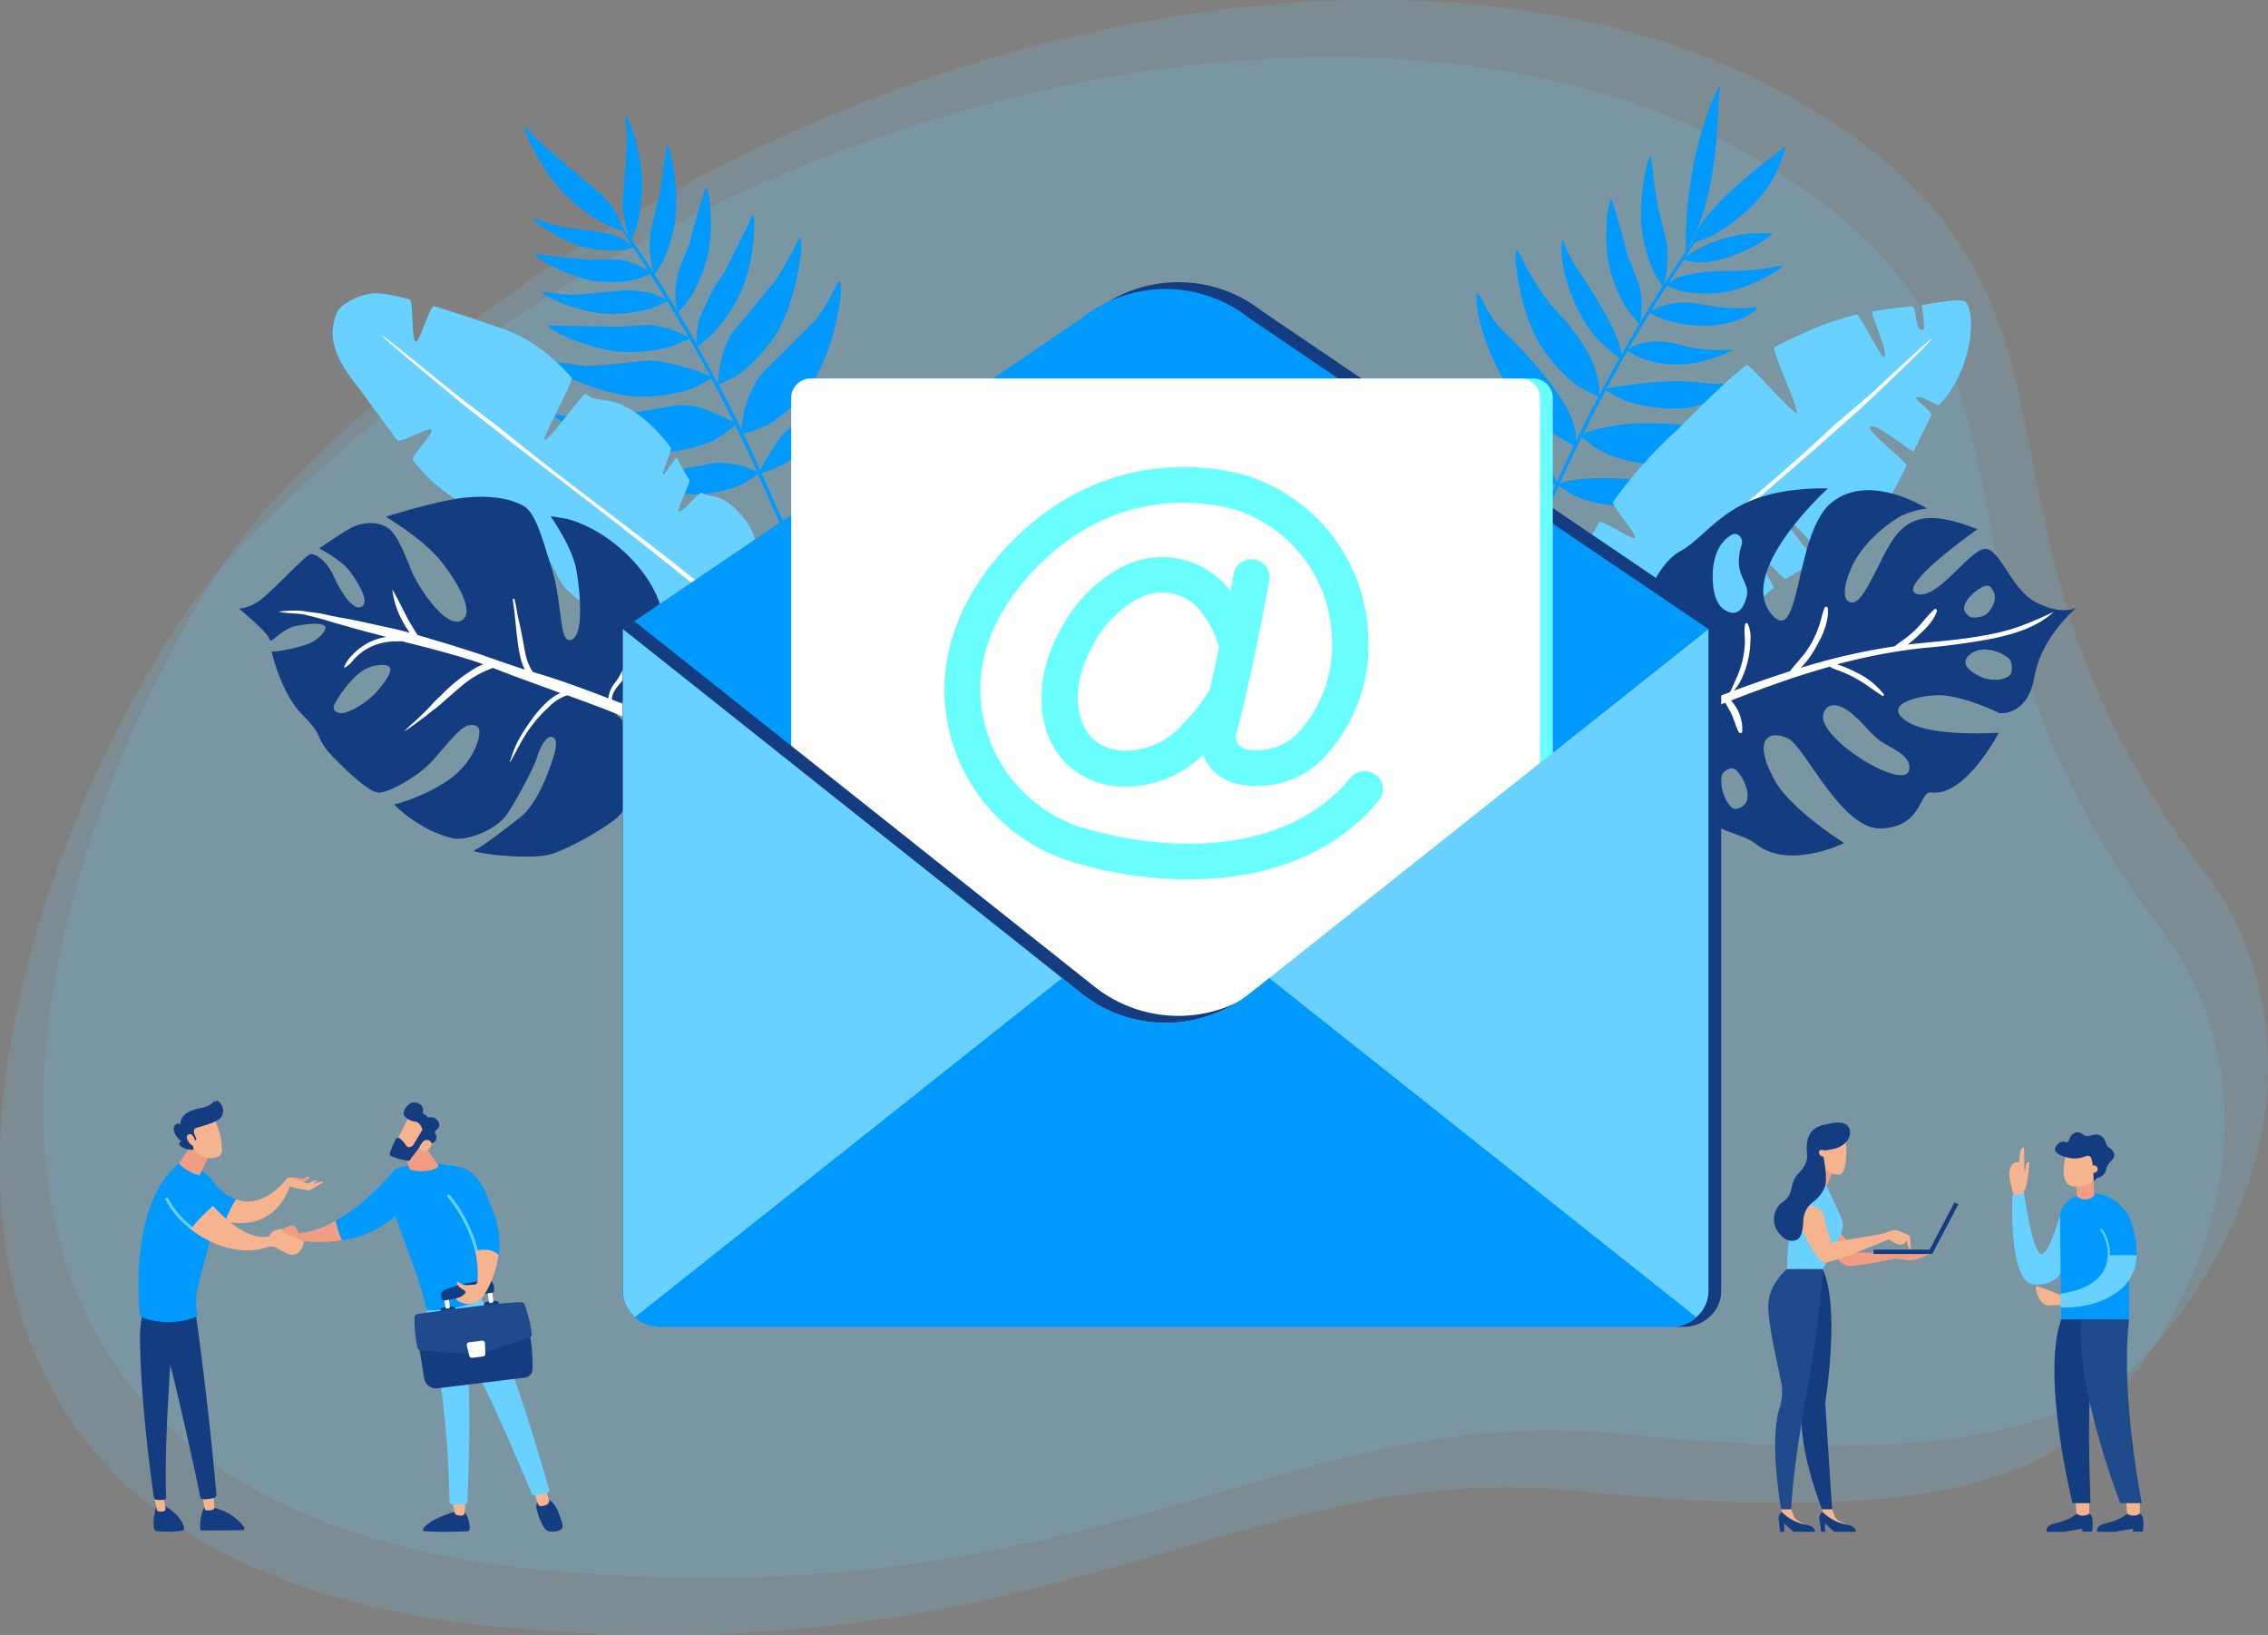 <svg xmlns="http://www.w3.org/2000/svg" xmlns:xlink="http://www.w3.org/1999/xlink" id="a031a073-70e5-4585-8af1-13c64800de68" data-name="Ebene 1" viewBox="0 0 545 392.82"><rect x="0" y="0" width="545" height="392.82" fill="#808080" stroke="none"/><defs><clipPath id="f84b0051-5288-45f0-8f9f-0e12cd802385" transform="translate(0 0)"><rect width="545" height="392.83" style="fill:none"></rect></clipPath><clipPath id="bb31e806-0396-4708-8908-43bcd0b1b8a1" transform="translate(0 0)"><rect x="-9" y="6.71" width="552.59" height="387.12" style="fill:none"></rect></clipPath><clipPath id="f6c3fb12-055a-4984-982c-7cf6429da79a" transform="translate(0 0)"><rect x="1.41" y="-7" width="552.59" height="387.12" style="fill:none"></rect></clipPath></defs><g style="clip-path:url(#f84b0051-5288-45f0-8f9f-0e12cd802385)"><g style="clip-path:url(#f84b0051-5288-45f0-8f9f-0e12cd802385)"><g style="opacity:0.15"><g style="clip-path:url(#bb31e806-0396-4708-8908-43bcd0b1b8a1)"><path d="M54.69,134.66C16.6,175.36-75.44,374.24,123.5,391.25c131.15,11.2,174.84-41.22,255.87-33,83.09,8.45,112.48-2.81,128.35-21.64,35.39-42,31.94-86.56,12-112.84C452.58,135.5,504,84.16,419.49,36.76c-89.81-50.37-256-18.41-364.8,97.9" transform="translate(0 0)" style="fill:#69d1ff"></path></g></g><g style="opacity:0.15"><g style="clip-path:url(#f6c3fb12-055a-4984-982c-7cf6429da79a)"><path d="M65.1,121C27,161.66-65,360.54,133.92,377.54c131.15,11.21,174.83-41.22,255.87-33,83.09,8.45,112.47-2.82,128.34-21.64,35.39-42,31.94-86.56,12-112.84C463,121.8,514.42,70.46,429.9,23.06,340.09-27.31,173.94,4.65,65.1,121" transform="translate(0 0)" style="fill:#69d1ff"></path></g></g><path d="M358.65,146.84h0a139.34,139.34,0,0,0,8.6-15.8c2.26-4.81,4.37-9.67,6.54-14.51a35.21,35.21,0,0,1-4.21-1.63,34.55,34.55,0,0,1-12.74-11.22c-4.56-6.21-6.62-11.33-5.85-11.07,1.43.47,10.13,7.06,14.88,11.53,4.28,4,8,10.66,8.23,11.69.53-1.17,1.06-2.34,1.6-3.51q1.23-2.66,2.5-5.28c-21-10.38-24.3-35.68-23.28-36.46.09-.07.19,0,.3,0,.81.65,2.52,5.58,5.7,8.59,19.6,19.26,17.61,25.33,17.77,26.82q2.61-5.38,5.41-10.69a47.06,47.06,0,0,1-5.23-2.74,38.06,38.06,0,0,1-9.13-10.32C365,74,363.55,60.62,364.45,60.11c.3-.17.71.74,1.37,2.2,4.56,9.26,8.68,12.84,9.23,13.49,10.28,11.42,9.19,18,9.25,19.15.23-.43.46-.86.68-1.29q2.06-3.84,4.2-7.62a45.31,45.31,0,0,1-3.83-3.17C379.21,77.79,374,64,375.5,57.33c1.41,4.51,3.55,7.29,5.42,10.13,8.55,13.05,8.65,17,8.65,17.88,1.43-2.51,2.88-5,4.37-7.48-.5-.56-2.33-2.62-2.94-3.55a36.74,36.74,0,0,1-4.19-9.88c-1.68-7.11-.35-16.48.33-16.52.47,0,3.94,13.24,4,13.49s.87,2.15,1.19,3l.07.16,1.21,3.07c.05.12.23.65.27.77v0c0,.13.07.26.11.39a35.3,35.3,0,0,1,.52,4v.35a24.29,24.29,0,0,1-.38,4.34c.38-.63.75-1.26,1.13-1.88,1.4-2.29,2.82-4.55,4.26-6.81A43.78,43.78,0,0,1,397.23,65a38.13,38.13,0,0,1-2.76-10.35c-.75-7.43,1.52-17.16,2.15-17.19.16,0,.25,1.38.25,1.53s1.15,9.24,1.8,11.87l.12.47c.54,2.2,1.15,4.63,1.64,6.72,0,.12.09.41.09.42s.05.25.07.38v0a38,38,0,0,1,.1,4.57v.12l0,.24a30.15,30.15,0,0,1-.87,4.63c.36-.57.73-1.14,1.1-1.7,1.37-2.11,2.74-4.25,4.2-6.3-.49-23,7.58-39.69,8.12-39.56.14,0,.12.51,0,1.3-.1,1-.28,2.41-.36,4.12-.59,23.58-7.06,32.74-7.38,33.57l1.2-1.62c1.8-8.47,20.82-21.55,21.75-22.67.39-.4.56-.28.5.28a30.11,30.11,0,0,1-7.77,13.48,44.68,44.68,0,0,1-9.72,7.3c-1,.5-3.31,1.34-4.42,1.73a.26.26,0,0,1,0,.22c-.44.74-.9,1.45-1.37,2.17l-.65,1a31.93,31.93,0,0,1,20.71-5.62c.09,0,.14,0,.16.05v0c0,.64-13.28,9.39-21.26,6.12Q402.77,65.17,401,68c2.89-2.85,13-2.89,14.15-2.87.15,0,2.38,0,4.08-.14A44.77,44.77,0,0,0,427,64c.08,0,.7-.16.86-.17s.33,0,.35.09c.16.65-7.54,5.3-14.16,6.35a30.11,30.11,0,0,1-9.75-.27,33.6,33.6,0,0,1-3.72-1.35q-1.94,3-3.82,6.1a22.25,22.25,0,0,1,3.91-1.61l.22-.06.1,0c6.35-1.48,11.09,1.73,19.69.82.91-.13,1.46-.18,1.51,0,.16.67-4,3.9-11.11,4.32A34.69,34.69,0,0,1,400.55,77a41.14,41.14,0,0,1-4.09-1.79c-.66,1.08-1.32,2.16-2,3.26q-1.62,2.73-3.2,5.5c.3-.18,4.17-3.33,12-1.22,8.38,2.25,14.2.89,12.94,1.5-12.34,6-21.67,2.51-25.11,0q-2.56,4.5-5,9.07c20.26-3.43,22-.51,29.3-1.24s-5.42,5.52-10.6,6a38.49,38.49,0,0,1-13.72-1.61,48.25,48.25,0,0,1-5.21-2.68c-.51,1-1,1.91-1.52,2.87q-2,3.77-3.83,7.58c10.92-4.43,26.35-1.76,26.47-1.74,1.08.18,6.86.9,7.38.89a79.94,79.94,0,0,0,8.19-.83h.19a1.65,1.65,0,0,1,.43,0c.14,0,.22.11.21.22,0,1.3-13.59,8.45-23.91,8.83a34.47,34.47,0,0,1-14.41-3,42.51,42.51,0,0,1-5-3.58q-2.49,5.1-4.84,10.28c-.13.3-.27.6-.41.91.92-.44,2.94-1.13,7.87-1.29,11.91-.44,15.94,1.7,16,1.71s8.33-.55,8.33,0c0,.83-9.95,5-17.69,4.92a31.22,31.22,0,0,1-10.89-2.4,38.19,38.19,0,0,1-3.86-2.5c-2.6,5.8-5.1,11.64-7.89,17.36a122.34,122.34,0,0,1-8,14.23c-1.25.33-1-.46-.12-1.48" transform="translate(0 0)" style="fill:#009aff"></path><path d="M472.33,72.54c2.54,2.59,1.85,16.23-6.39,24.75-.36.37-4.72-2.69-5.46-1.72-.37.49,4.06,3.28,3.59,4.24-1.27,2.6-2.72,5.62-4.19,8.61-.27.55-9.26-7.12-10.51-5.89-.93.91,9.1,8.75,8.8,9.36-1.84,3.67-3.58,7-4.86,9-3.68,5.81-9.2,9.48-14.81,12.74-.27.16-9.33-10.42-10.07-9.38-.35.5,8.21,10.45,7.68,10.75-2.37,1.35-4.71,2.67-6.89,4.09-.6.4-6.44-6.6-7-6.18s4.35,8.06,3.91,8.4a24.46,24.46,0,0,0-4.8,4.9c-4.24,5.91-10.31,9.74-21.14,12.34-.4.1-.82.18-1.25.25-.21,0-4.09-6.51-4.31-6.48-.44,0,2.76,6.67,2.29,6.7-7,.46-16.11-1.66-16.11-1.66s-4.07-16.48,0-25.34a62.94,62.94,0,0,1,3.54-6.48c.51-.83,8.05,4.52,8.6,3.69s-5.85-7.86-5.25-8.71a108.84,108.84,0,0,1,14.51-16.43c4.21-3.85,10.65-11.08,17.53-16.36.5-.39,11.19,12,12,11.46s-6.21-15.32-5.3-15.78c7.74-3.86,12.83-6.19,19.74-7.78.58-.13,5.94,10.56,6.55,10.25,1.4-.74-3.46-10.89-2.77-11,2.73-.48,5.78-.89,9.36-1.26,1.26-.12.67,6.28,2.78,5.65.8-.24-.33-5.9-.33-5.9s9.42-1.93,10.52-.82" transform="translate(0 0)" style="fill:#69d1ff"></path><path d="M402.24,104.1c4.21-3.85,10.65-11.08,17.53-16.36.5-.39,11.19,12,12,11.46s-6.21-15.32-5.3-15.78c7.74-3.86,12.83-6.19,19.74-7.78.58-.13,5.94,10.56,6.55,10.24,1.4-.72-3.46-10.89-2.77-11,2.73-.48,5.78-.89,9.36-1.26,1.26-.13.67,6.28,2.78,5.65.8-.24-.33-5.9-.33-5.9s9.42-1.93,10.52-.82l.16.2a38.52,38.52,0,0,1-4.14,4.73h0c-.72.66-1.42,1.34-2.11,2-2.57,2.42-5.2,4.79-7.73,7.27-.19.19-.37.38-.54.58s-.4.34-.58.51l-1.3,1.28a7.71,7.71,0,0,0-1.17,1.47l-.07.08a8.21,8.21,0,0,0-2.28,1.55c-1.28,1.25-2.61,2.46-3.88,3.71q-.46.47-.9.93a6.75,6.75,0,0,0-2.28,1.56,64.19,64.19,0,0,1-6.54,6.34,8.13,8.13,0,0,0-2.18,1.5l-.07.07A8.94,8.94,0,0,0,434,109c-3.1,3-6.29,5.9-9.53,8.76-14.71,13-30.42,25-43.51,39.63l-.15,0s-4.07-16.48,0-25.34a62.94,62.94,0,0,1,3.54-6.48c.51-.83,8.05,4.52,8.6,3.69s-5.85-7.86-5.25-8.71a108.84,108.84,0,0,1,14.51-16.43" transform="translate(0 0)" style="fill:#69d1ff"></path><path d="M401.58,136.67c12.29-11.31,25.4-21.58,37.56-33,3.65-3.44,6.95-5.88,10.91-9.51C453.48,91,464,81.21,464.11,81.38c.35.35-9.36,9.48-12.95,13-3,2.87-5.6,5.1-8.93,8.11-6.19,5.61-12.71,11.11-19,16.57q-18.85,16.32-36.68,33.75-10,9.81-19.74,19.95c-.69.73-1.69-.3-1-1q17.35-18,35.79-35" transform="translate(0 0)" style="fill:#fff"></path><path d="M403.79,132.42c4.73-2.53,8.88-8.89,17.2-12.23s18.24-2.82,18.24-2.82S416.46,138,426.09,148c6.61,6.85,5.25-19.89,13.89-27.12,9.15-7.67,23.08,1.31,23.08,1.31a18.82,18.82,0,0,0-6.75,2.06,33.24,33.24,0,0,0-9.29,8.45c-3,4.16-5.46,11.67-2.09,12.06s7.23-12.56,11.32-16.87,9-4.56,18.95-.74c0,0-19.56,13.72-14.71,15.51s12.45-10.17,16.28-10.75,6.26,9.67,12.59,12.87S499,146,499,146s-8.46,6.95-10.12,16.6-8.44,8.73-8.44,8.73S471,166.65,465,167.05s-12.42,2.73-6.56,6.41,21.86,2.59,21.86,2.59-8,15.49-16.26,14.35c-2.9-.4-1.89,8.2-11.95,8.65-9.56.43-18.36-19.68-22.43-21.62-4.62-2.2-8.69.06-3.23,10,3.93,7.17,16.72,15.12,16.72,15.12s-13.05,6.48-21,.37c-5.71-4.38-14.16-1.72-16.33-16.52-1.15-7.81,5-16,5-16-1-.46-12.58-3.51-15.27-14.48s3.52-21,8.26-23.51m69,28c3,3.3,8.19,3.66,10.17,1.8.71-.66.64-3.07-.21-3.95-1.31-1.34-6.9-4-10-.4a1.86,1.86,0,0,0,.06,2.55m-34.71,11.23c-1.26,5.86,18.86,18.16,20.56,13.64,1.11-3.91-4.75-5.54-7.32-7.61s-6-6.93-9.23-7.94c-2.4-.9-3.71.51-4,1.91m39.23-24.1c1.56-1.35,3.12-4.42.86-6.56-1.14-1.08-4.46,1.64-5.41,3.08-1.15,1.75-1.27,2.64.36,4,.81.69,3.41.15,4.19-.52m-63.3,38.19c-1.6,1.87,1,9,3.09,8.62,3.84-.7,2.67-4.57,2.51-5.05a10.86,10.86,0,0,0-2.44-4.27c-.8-.82-2.29-.32-3.16.7m-12.2-40.54a21.22,21.22,0,0,0,.87,8.07c.6,2.27,1.6,5.36,4,6.35s4.89-.74,4.21-3.32-2.75-2.86-4.15-4.85c-.29-.42-1.53-4.43-1.39-5.42.3-2.28-3.21-3.13-3.51-.83m9.69-7.58c-.1,2.55.15,6.56,2.22,8.42,1.52,1.37,4.63,2.68,5.93-2.75.88-3.69-3.52-5-1.22-12.31.49-1.58-.87-3.4-2.52-2.39-3.15,1.92-4.26,5.53-4.41,9" transform="translate(0 0)" style="fill:#143c81"></path><path d="M376.33,180.38c5.1-1.46,10.13-3.13,15.07-4.92,8.14-2.94,16.21-6.15,24.33-9.16.5-1,.95-2.1,1.42-3.12a24.51,24.51,0,0,0,1.56-4.43,22.62,22.62,0,0,0,.58-4.18c.07-1.5-.27-3.12.06-4.58.06-.26.45-.42.61-.15a7.75,7.75,0,0,1,.66,4.11,22.15,22.15,0,0,1-.54,4.51,21.78,21.78,0,0,1-1.76,5,11.55,11.55,0,0,1-1.7,2.5c4.47-1.65,9-3.24,13.49-4.68,1.66-2.14,3.61-4,5-6.44a26.19,26.19,0,0,0,1.94-4.24c.53-1.53.81-3.12,1.43-4.62a.39.39,0,0,1,.73.12c.35,3.28-1.39,6.94-3,9.69a23,23,0,0,1-3.49,4.68,149.31,149.31,0,0,1,22.55-5.18,21.15,21.15,0,0,1,2-1.47,28.19,28.19,0,0,0,2.92-2.42c1.64-1.56,2.93-3.51,4.64-5,.33-.28.7.14.6.47-.73,2.23-2.61,4.1-4.28,5.65a32.68,32.68,0,0,1-2.72,2.35c5.74-.68,11.52-1,17.23-2a57.19,57.19,0,0,0,9.15-2.18,89.86,89.86,0,0,0,8.69-3.69l0,0c-3.89,3.65-9.31,5.26-14.42,6.38a161.49,161.49,0,0,1-17,2.32,137.17,137.17,0,0,0-20.62,3.92l.53.17a33.07,33.07,0,0,1,4.54,2,18.13,18.13,0,0,1,6.13,5c.19.26-.14.53-.38.37-2.23-1.42-4.26-3.07-6.6-4.31a31.87,31.87,0,0,0-3.25-1.5c-.62-.25-1.26-.46-1.88-.71a4.38,4.38,0,0,1-.82-.47q-6,1.67-11.87,3.74c-4,1.39-8,2.88-11.9,4.4a10.15,10.15,0,0,1,2.7,7.42c0,.49-.71.48-.9.09-.67-1.4-1.05-2.93-1.72-4.34-.42-.9-1-1.75-1.44-2.64-12.4,4.8-24.71,9.9-37.46,13.63-3.39,0-2-1.48-.86-2.09" transform="translate(0 0)" style="fill:#fff"></path><path d="M198.13,144h0a139.48,139.48,0,0,1-8.6-15.81c-2.26-4.8-4.37-9.67-6.54-14.51a36.94,36.94,0,0,0,4.21-1.62c1.15-.65,5.83-2.6,8.71-6.52,4.57-6.22,6.62-11.34,5.85-11.08-1.42.48-12.09,7.25-14.88,11.54-.43.65-4,6-4.2,7-.53-1.18-1.07-2.35-1.61-3.52q-1.22-2.66-2.49-5.28a40.73,40.73,0,0,0,5.72-2,34.83,34.83,0,0,0,10.77-10c5.69-8.61,7.81-23.69,6.79-24.47-.09-.07-.19,0-.3,0-.81.65-2.3,5-5.43,8.89-.72.91-9.74,9.78-9.84,9.87-1.06,1-3.69,3.76-3.81,3.9l0,0a40.79,40.79,0,0,0-2.9,5.74l-.05.16c0,.11-.07.23-.11.34a36.55,36.55,0,0,0-1.3,6.47q-2.61-5.39-5.41-10.69a47.06,47.06,0,0,0,5.23-2.74A38.06,38.06,0,0,0,187,79.43c4.74-8.31,6.19-21.65,5.28-22.16-.3-.17-.7.74-1.36,2.2a89.23,89.23,0,0,1-4.48,7.82l-.07.09L181.73,73l-.2.25c-1.66,2-5.42,6.54-5.52,6.67l-.32.49a19.65,19.65,0,0,0-2.08,4.95l-.05.15c0,.1-.05.2-.08.31a32.6,32.6,0,0,0-1,6.33l-.69-1.28q-2-3.84-4.19-7.63A47,47,0,0,0,171.43,80,40.09,40.09,0,0,0,178.1,70c3.28-7.51,3.57-18.14,2.81-18.33h0l-.05,0-.11.11a3,3,0,0,0-.3.6c-.06.17-.13.36-.2.58-.15.43-5.86,11.78-6,12.08s-1.49,2.34-2,3.06l-.3.48c-.05.08-.1.16-.16.24-.7,1.12-3.79,7.38-4.06,8.79l0,.12c0,.09,0,.18,0,.26a27.12,27.12,0,0,0-.4,4.53c-1.43-2.52-2.88-5-4.37-7.49.5-.55,2.33-2.62,2.94-3.54A36.85,36.85,0,0,0,170,61.59c1.68-7.11.35-16.48-.33-16.52-.48,0-3.94,13.25-4,13.49s-.87,2.15-1.19,3l-.07.16-1.21,3.07c0,.13-.23.65-.27.77v0c0,.12-.07.25-.11.38a35.65,35.65,0,0,0-.52,4v.35a24.29,24.29,0,0,0,.38,4.34l-1.13-1.88q-2.1-3.42-4.26-6.81a40.2,40.2,0,0,0,2.33-3.77,37.66,37.66,0,0,0,2.77-10.35c.75-7.43-1.53-17.16-2.15-17.19-.16,0-.25,1.38-.25,1.53s-1.15,9.24-1.8,11.87l-.12.47c-.54,2.21-1.15,4.63-1.64,6.72l-.09.42c0,.13,0,.25-.07.38v0a41,41,0,0,0-.09,4.57v.12l0,.24a29.9,29.9,0,0,0,.87,4.63c-.37-.57-.73-1.14-1.1-1.7-1.37-2.11-2.74-4.25-4.21-6.3.29-.71,1.23-3,1.48-4a41.92,41.92,0,0,0,1.07-10.41C154,36,150.86,27.47,150.32,27.6c-.14,0-.12.51,0,1.3.09,1,.28,2.41.35,4.12,0,.61-.41,7.81-.48,8.61-.19,2.07-.57,7.06-.57,7.07v.4a19.63,19.63,0,0,0,.49,3.91l0,.1c0,.08,0,.15,0,.23a28.49,28.49,0,0,0,1.14,3.71c-.32-.44-.64-.87-1-1.3h0c-.21-.62-2.55-5.16-2.55-5.16l-.22-.33,0-.08-.08-.12c-.22-.32-2.81-3.38-2.88-3.43s-2.43-2-3.33-2.68c-.59-.47-12-10.08-12.91-11.2a18,18,0,0,0-1.93-2.19c-.11-.07-.18-.09-.24-.06l0,0c-.42.73,3.82,10.15,9.47,16a44.1,44.1,0,0,0,9.72,7.3c1,.5,3.31,1.34,4.42,1.73a.29.29,0,0,0,0,.23c.44.73.9,1.45,1.37,2.16l.65,1A20.14,20.14,0,0,0,149,57.11h0l-.25-.13-.07,0-.09,0c-.25-.12-1.31-.57-1.39-.61s-5.81-1.06-6.35-1.13l-5.38-.68L134,54.24a28.42,28.42,0,0,1-3.72-1.1,13,13,0,0,0-2-.67c-.09,0-.14,0-.17.06v0c0,.64,6.13,5.12,11.78,6.7a30.45,30.45,0,0,0,8.73.92,36,36,0,0,0,3.57-.66q1.83,2.81,3.63,5.62a23.19,23.19,0,0,0-3.28-1.72l-.2-.08-.1,0-.29-.11a13.94,13.94,0,0,0-3.3-.87h0l-.36,0h0l-.35,0H145.3l-3.64,0h-.45c-1,0-11.09-1-11.39-1.11-.09,0-.7-.15-.86-.17s-.33,0-.35.09c-.16.65,7.54,5.31,14.16,6.35a30.12,30.12,0,0,0,9.75-.27,33.6,33.6,0,0,0,3.72-1.35q1.94,3,3.82,6.1a22.25,22.25,0,0,0-3.91-1.61l-.22-.06-.1,0a38.09,38.09,0,0,0-5.13-.62l-1.63.15-3.19.3-3.11.31-.22,0-2.09.2-1.38.12-.3,0c-.47,0-.85.06-1.1.06-.76,0-3-.15-3.16-.17l-1.2-.14-1.47-.21c-.91-.13-1.46-.19-1.5,0-.16.67,8.24,4.68,15.39,5.1a35.12,35.12,0,0,0,10.49-1.23,43.58,43.58,0,0,0,4.09-1.8c.66,1.08,1.32,2.17,2,3.26,1.08,1.82,2.15,3.66,3.2,5.5A25.48,25.48,0,0,0,160.9,79l-.25-.09-.12,0a37.7,37.7,0,0,0-4.4-.85c-.14,0-.76,0-.91,0h0l-2.84.18-3.42.25-.42,0s-15.63-.28-15.76-.3a6.24,6.24,0,0,0-.85,0h-.08l-.07,0-.06.08c-.21.77,9.15,5.58,17.24,6.25a38.94,38.94,0,0,0,11.91-1.14,51.33,51.33,0,0,0,4.82-2q2.57,4.5,5,9.07c-1-.63-10.12-4-14.9-3.79l-5.45.51-4.83.45-2.93.25L141,88c-.18,0-10.22-1.69-10.29-1-.09,1,11.71,7.36,21.27,8.19a38.49,38.49,0,0,0,13.72-1.61,44.89,44.89,0,0,0,5.21-2.68c.51,1,1,1.91,1.52,2.87q2,3.77,3.83,7.58c-1.28-.74-7.18-3.15-7.18-3.15a18.26,18.26,0,0,0-5.31-.86s-1,0-1.16.06L154,98.85l-4.22.76c-1.08.19-6.86.9-7.38.9a82.17,82.17,0,0,1-8.19-.84H134a1.65,1.65,0,0,0-.43,0c-.14,0-.22.11-.21.23,0,1.29,13.58,8.44,23.91,8.83a34.49,34.49,0,0,0,14.4-3,41.8,41.8,0,0,0,5-3.58q2.49,5.1,4.84,10.28c.13.3.27.61.41.91a27,27,0,0,0-4.67-1.68l-.25-.06-.12,0a33.51,33.51,0,0,0-4.75-.43h0c-.14,0-1.64.25-2.05.33l-3.57.69L158,113.82c-.15,0-8.33-.54-8.33.05,0,.84,9.95,5,17.69,4.92a31,31,0,0,0,10.89-2.4,38.19,38.19,0,0,0,3.86-2.5c2.6,5.8,5.1,11.64,7.89,17.36a121.66,121.66,0,0,0,8,14.24c1.25.32,1-.47.12-1.49" transform="translate(0 0)" style="fill:#009aff"></path><path d="M80.85,75.54c-1.22,3.59-1.75,8.13,4,15.65,3.17,4.16,7.09,9.67,10.77,14.52.48.63,7.69-3.23,8.16-2.63.8,1-5.15,6.51-4.4,7.43a56.46,56.46,0,0,0,3.84,4.32c4.82,4.73,13.89,9.7,22.21,14.06s7.21,8.67,10.77,12.56c1.65,1.8,8.54,6.73,9.14,7.15,2.36,1.62,11.81-3.89,12.64-3.18,0,0-6.61,5.75-6.08,6,3.06,1.19,4.41,1.38,8.55,2.15,7.8,1.46,21-2.15,21-2.15s4.21-18.46-2.59-26.78c-5.66-6.93-7.39-4.51-10.2-6.25-.57-.35-4.89,5.2-5.58,4.4-.41-.47,2.93-7,2.6-7.47a58.36,58.36,0,0,1-3-5.29c-.27-.5-3,4.37-3.3,3.85s2.14-5.8,1.81-6.27a34.42,34.42,0,0,0-7.7-7.88c-6.56-5.11-10.19-2.56-12.71-5.16-.44-.45-9.26,11.87-9.94,11.09-.52-.6,7.15-14.25,6.48-15-3.47-3.82-8.91-9-16.38-11.63-4.93-1.71-11.05-3.79-16.67-5.48-.9-.27-3.49,8.79-4.35,8.54-1.12-.31-.51-9.92-1.54-10.19-4.12-1.06-7.48-1.66-9.15-1.38-4.46.74-7.62,3-8.31,5.05" transform="translate(0 0)" style="fill:#69d1ff"></path><path d="M159.92,134.28c-.25-.12-42.54-33.38-46.51-36.22-4.34-3.08-8.48-6.34-12.51-9.81s-16.78-14-18.17-15.09a5.72,5.72,0,0,0-2,2.48c-1.22,3.58-1.76,8.13,4,15.65,3.17,4.16,7.09,9.66,10.77,14.52.48.63,7.68-3.24,8.15-2.63.8,1-5.15,6.51-4.39,7.43a54.06,54.06,0,0,0,3.84,4.31c4.82,4.73,13.89,9.7,22.2,14.07s7.22,8.67,10.78,12.56c1.65,1.8,8.53,6.73,9.13,7.14,2.37,1.62,11.82-3.89,12.65-3.17,0,0-6.62,5.74-6.08,5.95a39.49,39.49,0,0,0,8.55,2.15c7.2,1.35,19-1.63,20.74-2.09-6.91-5.91-13.92-11.72-21.16-17.25" transform="translate(0 0)" style="fill:#69d1ff"></path><path d="M198.66,165.28c-10.39-8.92-21.63-17.91-32.32-26.5-14.56-11.7-29.71-22.49-44.16-34.29-4.34-3.54-8.12-6.12-12.81-9.88-4.06-3.25-17.4-14.17-17.53-14-.27.3,12.18,10.55,16.47,14.13,3.54,3,6.62,5.27,10.55,8.39,7.31,5.8,14.93,11.53,22.33,17.22q22.11,17,43.43,34.87,6.3,5.3,12.52,10.66c1.57,1.11,2.05.16,1.52-.56" transform="translate(0 0)" style="fill:#fff"></path><path d="M132.44,205.21c5.41-1.72,14.19-7.07,16.25-9.12,1.62-1.61,3.95-7.35,5-10.21,2.68-7.36-4.94-13.76-6.54-15a2,2,0,0,1-1-1.54.76.76,0,0,1,.89-.74c2.13.33,9.52,1.15,11.62-2.86,2.47-4.71,2.19-13.44-.09-20.58-2.76-8.64-12.45-17.86-22.43-20.53l-3.85-.61s5.27,7.36,6.24,13.11c1.08,6.42,1.72,16.15-1.53,16.66-2.65.41-1.86-9-4.38-17.07s-4-13.52-6.77-15.13-7.18-2.64-13.75-2.06-19.43,4.62-19.43,4.62,8.56,5,13,10.33c3.3,4,8.83,12.41,5.31,14.56s-9.85-6.89-11.9-11.46c-1.25-2.8-3.31-9.07-5.93-10.77s-6.33-1.33-9,.14-7.44,4.83-7.44,4.83,5.2,2.63,7.35,5.48c1.74,2.31,5,7.43,2.8,8.52s-5.2-4.05-6.8-7.57-4.43-5.42-5.62-5S66,141.42,62.92,143.89a10.69,10.69,0,0,1-5.45,2.37s7,5.78,7.27,7.31,2.68-2.52,6.61-3.22,6.19-.66,6.77.2-1.85,3.37-4.07,4.17-6.94,1.94-8.77,1.79c0,0,2.12,10,7.51,15.35s2.69,5.43,7.53,10.3,8.44,7.93,10.49,8.26,9-3.46,12.43-6.94,7.28-9.25,9.85-9.3c2.24,0,2.41,1.21,1.83,3.51s-2.71,7.24-8.9,10.85a43.65,43.65,0,0,1-11.3,4.76,30.92,30.92,0,0,0,5.62,4.44,27.76,27.76,0,0,0,8.13,3.59c3.23.95,10.77-1.74,13.47-5.84s6.6-11.63,7.12-13.55,2.18-5.29,3.54-4.89,1.27,2.18.15,5.58c-1.95,5.92-4.62,11.23-7.52,13.56s-9.64,7.5-11.26,8.08,13.41,2.55,18.47.94M89.74,167A19.27,19.27,0,0,1,83,171.22c-1.37.37-3.29-.05-2.7-1.86.14-.43,3.37-6,7-8.32,2-1.24,5.62-1.83,6.39-.67s-2.23,4.95-3.93,6.66" transform="translate(0 0)" style="fill:#143c81"></path><path d="M117.16,161a21.77,21.77,0,0,0-2.14,1,23,23,0,0,0-3.81,2.59c-1.31,1.08-2.58,2.2-3.86,3.31-.76.66-1.5,1.34-2.28,2-.36.3-.78.54-1.15.84s-.82.68-1.23,1c-.86.71-5.72,4.23-5.54,4a22.55,22.55,0,0,1,2.23-2.14c.73-.69,1.49-1.36,2.2-2.06s1.52-1.49,2.21-2.3a28.56,28.56,0,0,1,2.15-2.11,39,39,0,0,1,7.89-6.37,15,15,0,0,1,2.3-1.15c-6.13-2.29-19-5.38-19.41-5.5s-.69,0-1,0a13.31,13.31,0,0,0-2.09.06,14.25,14.25,0,0,0-4.16,1.07,12.84,12.84,0,0,0-3.54,2.3,12.55,12.55,0,0,0-1.41,1.51c-.44.55-1.94,1.65-1.86,1.35a7.64,7.64,0,0,1,1.91-2.92,14.11,14.11,0,0,1,2.69-2.3,13.34,13.34,0,0,1,5.6-2.13c-1.48-.4-3-.8-4.46-1.18s-3.18-.85-4.76-1.31-3.18-.86-4.74-1.36c-1.79-.57-3.58-1-5.39-1.45s-4.77-.34-6.58-.77a25.31,25.31,0,0,1,5.88-.18c1.65.3,3.29.39,4.93.75,4.75,1.06,6,1.09,10,2,3.58.82,7.2,1.5,10.74,2.49l-.08-.1a23.53,23.53,0,0,1-1.93-3.19,21.06,21.06,0,0,1-2.2-7c0-.4,2.36,4.25,3.43,6.36.53,1.06,1.16,2.06,1.77,3.08.28.47.57.94.88,1.39q3.39,1,6.77,2c1.77.54,7.09,2.23,8,2.54s9.35,3.29,11,3.75a13.06,13.06,0,0,1-1.08-3,36.65,36.65,0,0,1-.7-4.17c-.2-1.5-.36-3-.5-4.51-.09-.89-.17-1.78-.29-2.68s-.26-1.66-.31-2.5c0-.23.34-.25.4,0,.37,1.41.54,2.89.86,4.31s.64,2.87.92,4.3.48,2.68.75,4a13.62,13.62,0,0,0,1.17,3.61,10.28,10.28,0,0,0,.74,1.23c3.15.94,6.29,1.95,9.4,3.07q4.37,1.58,8.71,3.25a7.2,7.2,0,0,1,1.67-3.84,11.17,11.17,0,0,0,1.25-2,13.45,13.45,0,0,0,1.54-3.46c.25-1.22-.36-2.49-.24-3.23,0-.32,1,1.34,1.07,2a6.33,6.33,0,0,1-.12,2.21,10.8,10.8,0,0,1-.57,1.94,9.15,9.15,0,0,1-1.1,1.89c-.83,1.19-2,2.23-2.45,3.62a3.91,3.91,0,0,0-.22,1.17l1.07.42c3.52,1.38,7.06,2.68,10.56,4.09,1.95.79,3.88,1.62,5.81,2.47,1.07.47,2.16.92,3.18,1.49a14.67,14.67,0,0,1,1.33.76,6.12,6.12,0,0,1,.84.6,2.7,2.7,0,0,1,.49.75,1,1,0,0,1-.62,1.4,2.68,2.68,0,0,1-1.56,0c-.49-.14-1-.3-1.45-.47-.85-.32-1.68-.68-2.51-1.05-1.74-.79-3.49-1.54-5.23-2.33-3.45-1.56-6.92-3.11-10.42-4.55s-7-2.71-10.52-4l-1.63-.6-.39.12a10.61,10.61,0,0,0-4,2.61,32.6,32.6,0,0,0-6.41,7.93c-1,1.76-3.18,5.9-3.08,5.55A27.57,27.57,0,0,1,124.5,178a43.38,43.38,0,0,1,3-4.74,28.13,28.13,0,0,1,3.52-4.18,12.85,12.85,0,0,1,3.63-2.58l-7.37-2.69c-2-.74-4-1.45-6-2.24-1-.39-1.94-.75-2.9-1.12l-.22.13c-.33.17-.69.3-1,.44" transform="translate(0 0)" style="fill:#fff"></path></g><polygon points="440.28 281.94 438.56 285.8 435.75 283.27 437.73 277.65 440.28 281.94" style="fill:#f19d84"></polygon><g style="clip-path:url(#f84b0051-5288-45f0-8f9f-0e12cd802385)"><path d="M441.28,282.19a1.91,1.91,0,0,0,1.18-.11c1.71-1.93,1.12-7.63,1.12-7.63l-2-1.72-3.05,1.43-.8,3.13a5,5,0,0,0,.79,3.62,5.22,5.22,0,0,0,2.76,1.28" transform="translate(0 0)" style="fill:#f6b48e"></path><path d="M441.74,302.62a4.4,4.4,0,0,0,2.07,1.47c1.38.48,11.66-1.68,11.66-1.68l2.06.22a5.3,5.3,0,0,0,3.27-.17l3-1.17-17.74-.37-6.79-8.43Z" transform="translate(0 0)" style="fill:#f19d84"></path><path d="M435.75,283.27s-4.1,5.25-5.06,8.7-1.3,13-1.3,13H438s2.47-4.48,4.39-8.56a4.67,4.67,0,0,0,.06-3.87c-1.41-3.18-3.52-7.57-3.52-7.57Z" transform="translate(0 0)" style="fill:#69d1ff"></path><path d="M440.13,362.35l.68,1.78a2.31,2.31,0,0,0,.93,1.18,8.88,8.88,0,0,0,2.36,1.07c-1.37,1.17-3.55-.05-4.8-.91a3,3,0,0,1-1.22-1.77l-.29-1.35Z" transform="translate(0 0)" style="fill:#f6b48e"></path><path d="M437.94,363.28a1.94,1.94,0,0,0-.76,1.65c.17.93.42,3.11.42,3.11h.95l0-2c0-.13,2,2,2.39,2h5s.34-1.37-2.62-1.81a10.92,10.92,0,0,1-5.39-3" transform="translate(0 0)" style="fill:#143c81"></path><path d="M430.32,362.35l.69,1.78a2.22,2.22,0,0,0,.93,1.18,8.78,8.78,0,0,0,2.35,1.07c-1.37,1.17-3.55-.05-4.8-.91a3,3,0,0,1-1.22-1.77l-.28-1.35Z" transform="translate(0 0)" style="fill:#f6b48e"></path><path d="M428.14,363.28a1.94,1.94,0,0,0-.76,1.65c.17.93.41,3.11.41,3.11h.95l0-2c0-.13,2.05,2,2.39,2h5s.33-1.37-2.63-1.81a10.92,10.92,0,0,1-5.38-3" transform="translate(0 0)" style="fill:#143c81"></path><path d="M438,305.08s4.27,6.42.61,32c.58,9.66,1.65,25.56,1.65,25.56h-2.43s-6.73-16.94-4.47-25.37c.54-8.36-1.53-32.33-1.53-32.33Z" transform="translate(0 0)" style="fill:#143c81"></path><path d="M429.39,304.93s-4.48,3.61-4.48,8.95c0,4.2,2,12.89,3.19,18.58a13.25,13.25,0,0,1-.59,6.23c-2.37,8.25.51,23.94.51,23.94h2.42s.13-8.07,3.43-26.16c3.8-20.78,4.15-31.54,4.15-31.54Z" transform="translate(0 0)" style="fill:#1f4a8b"></path></g><polygon points="464.31 301.29 450.22 301.29 450.22 300.25 463.69 300.25 469.67 288.88 470.58 289.36 464.31 301.29" style="fill:#143c81"></polygon><g style="clip-path:url(#f84b0051-5288-45f0-8f9f-0e12cd802385)"><path d="M431.85,292.89s4.49,10.47,6.66,10.47,14.13-5.12,14.13-5.12l-.32-1.78-12.22,2.07a53,53,0,0,1-1.84-6.2,3.4,3.4,0,0,0-2.63-2.63c-2.89-.55-3.78,3.19-3.78,3.19" transform="translate(0 0)" style="fill:#f6b48e"></path><path d="M437.82,276.27s1.33.8,5.41-1.82c.63.17-.37-5.72-5.65-4-3.7,1.21-3.52,4.79-3.35,6.77.18,2.14-.93,3.56-2.41,5.12-1.23,1.31-1.21,3.73-2,5-1,1.59-2.09,1.5-2.89,3.12a5.14,5.14,0,0,0,.17,5.3c.64.86,2.13,2.95,4.49,2.21,1.32-.42,1.68-2.73,1.74-4.68a5.9,5.9,0,0,1,2.24-4.42,8.37,8.37,0,0,0,3-3.84c.73-2.84-.75-8.8-.75-8.8" transform="translate(0 0)" style="fill:#143c81"></path><path d="M437.34,276.38a.86.86,0,0,1,1.11.3.73.73,0,0,1,0,1.08.87.87,0,0,1-1.12-.29.75.75,0,0,1,0-1.09" transform="translate(0 0)" style="fill:#f6b48e"></path><path d="M459,297.37a.58.58,0,0,0-.35-.6l-2.3-1a2.49,2.49,0,0,0-1.8-.08l-2.27.76H452l-.25,2.12.72-.27,1.45-.53s3.14,2.67,4.27.25c.33,2.4,1,2.13,1,2.13Z" transform="translate(0 0)" style="fill:#f6b48e"></path><path d="M435.79,274.2c.45,1.64,2.78,2.43,5.2,1.76s3.73-2.48,3.56-4.18c-.22-2.22-2.78-2.42-5.2-1.75s-4,2.54-3.56,4.17" transform="translate(0 0)" style="fill:#143c81"></path><path d="M486.5,282a3.12,3.12,0,0,1,.14,2.23l-.41,2.89-.5.33-1.85.77a2,2,0,0,0,0-1.16l-.81-3s-1.26-5,2.17-4.84c0-4.11,1.13-3.43,1.13-3.43l.07,3.56Z" transform="translate(0 0)" style="fill:#f6b48e"></path><path d="M495,292s-2.4,9.15-4.45,9.31-4.17-14.49-4.17-14.49l-2.78.33s-1.08,21.08,5.16,21.47,7.06-4.28,7.06-4.28Z" transform="translate(0 0)" style="fill:#69d1ff"></path><path d="M495.3,317h16.31V292.18C507,285.07,501.14,287,501.14,287s-5.28.09-6.11,4.94c0,3.51.27,25,.27,25" transform="translate(0 0)" style="fill:#009aff"></path><path d="M503.05,283.72l.24,3.5-.12.11a3,3,0,0,1-4.12.06l-.06-2.64Z" transform="translate(0 0)" style="fill:#f19d84"></path><path d="M504.33,276.4l-.3,5.79a.9.9,0,0,0-.8,1.14,1,1,0,0,0-.1.42A6.65,6.65,0,0,1,498,285c-3.66-.71-1.45-7.79-1.45-7.79Z" transform="translate(0 0)" style="fill:#f6b48e"></path><path d="M506.17,280.75a3.59,3.59,0,0,1,.93-1.61c2.07-1.79.22-3.1-.44-3.52s-.59-1.79-1.53-2.53c-1.44-1.12-2.83,0-3.75-.13s-1.49-1.39-2.83-.75-1.19,1.71-1.62,2.15-1.22-.78-2.53.62c-2,2.13,1.91,3,1.91,3a7.05,7.05,0,0,0,5-.22.92.92,0,0,1,1.09.27c.68.92.69,5.75.69,5.75L504,283a2.64,2.64,0,0,0,2.18-2.29" transform="translate(0 0)" style="fill:#143c81"></path><path d="M504,281.22a.89.89,0,1,1-.49-1.16.88.88,0,0,1,.49,1.16" transform="translate(0 0)" style="fill:#f6b48e"></path><path d="M499,363.68s-.92,1.27-5.25,2.37c-.95.25-2,.42-2,2H496l4.37-.76V368h2.36s.66-3.87-.72-4.36Z" transform="translate(0 0)" style="fill:#143c81"></path><path d="M498.77,360.9l.22,2.78a2.69,2.69,0,0,0,2.9.1l.16-.1V360.9Z" transform="translate(0 0)" style="fill:#f6b48e"></path><path d="M511.15,363.68s-.92,1.27-5.26,2.37c-.95.25-2,.42-2,2h4.28l4.37-.76V368h2.37s.65-3.87-.73-4.36Z" transform="translate(0 0)" style="fill:#143c81"></path><path d="M510.92,360.9l.23,2.78a2.68,2.68,0,0,0,2.89.1l.16-.1V360.9Z" transform="translate(0 0)" style="fill:#f6b48e"></path><path d="M511.6,292.18s4.89,11.29-1.35,17.05S495.54,314,495.54,314v-3.25s7.66-.65,10.11-5.77-1-9.54-1-9.54" transform="translate(0 0)" style="fill:#009aff"></path><path d="M496,313.57l-3.9.08c-1.59-.08-2.65-2.45-2.91-4.21a.36.36,0,0,1,.47-.39,48.81,48.81,0,0,1,5.62,2.22Z" transform="translate(0 0)" style="fill:#f6b48e"></path><path d="M495.3,317c-4.87,13.74,2.73,44.16,2.73,44.16h4.34S500.32,318,506,317Z" transform="translate(0 0)" style="fill:#143c81"></path><path d="M506.52,301.59a8.77,8.77,0,0,1-.87,3.41c-2.45,5.12-10.51,5.8-10.51,5.8v3.28s8.87.92,15.11-4.85a10.57,10.57,0,0,0,3.16-7.64Z" transform="translate(0 0)" style="fill:#69d1ff"></path><path d="M506.48,302.08l.51-.23a10.47,10.47,0,0,0-1.94-6.67l-.39.31a9.79,9.79,0,0,1,1.82,6.59" transform="translate(0 0)" style="fill:#69d1ff"></path><path d="M485.76,282.38s.89-.27,1-1.91.91-1.14.91-1.14-.4,6.48-1.43,6.72-.52-3.67-.52-3.67" transform="translate(0 0)" style="fill:#f6b48e"></path><path d="M500.09,317c-1.32,16.85,9.43,44.16,9.43,44.16h5.16s-3.51-17.46-3.58-33.85a88,88,0,0,1,.51-10.31Z" transform="translate(0 0)" style="fill:#1f4a8b"></path><path d="M413.61,149.49,308,233.32l-4.81,3.82a32.47,32.47,0,0,1-40.12,0l-4.81-3.82L152.73,149.49l40.48-27.43,48.4-32.76,21.5-14.57a32.5,32.5,0,0,1,40.12,0l21.5,14.57,48.4,32.76Z" transform="translate(0 0)" style="fill:#143c81"></path><path d="M296.11,155.23c-.72,3.44-1.51,7.07-2.33,10.59A47.7,47.7,0,0,1,285,176.27c-4.84,4.12-13.46,5.84-18.56,1.79-4.67-3.69-5.05-11.07-3.35-16.72a30.38,30.38,0,0,1,2.45-5.83,27.11,27.11,0,0,1,11.17-11.74,11.89,11.89,0,0,1,14.09,2.07,24.08,24.08,0,0,1,5,8.75,3.48,3.48,0,0,0,.32.64m37.66,31a4.39,4.39,0,0,0-6.08.6c-15.46,19-44.82,18.21-65.25,11.77a34.94,34.94,0,0,1-23-26.07c-3.64-17.32,7.17-30.81,13.94-37.31q2-1.89,4.07-3.6a47.06,47.06,0,0,1,42.4-9.18,33.32,33.32,0,0,1,23.33,30.65A30.76,30.76,0,0,1,315.93,175a13.62,13.62,0,0,1-13,5.09,3.87,3.87,0,0,1-2.52-1.53,3.08,3.08,0,0,1-.2-2.45c.62-2.3,1.24-4.77,1.84-7.3a4.81,4.81,0,0,0,.17-.73c3.11-13.29,5.74-27.95,5.87-28.7a4.28,4.28,0,0,0-1.49-4,4.41,4.41,0,0,0-4.29-.74,4.31,4.31,0,0,0-2.8,3.29c0,.06-.28,1.59-.75,4.07-.54-.69-1.1-1.37-1.7-2a20.81,20.81,0,0,0-24.23-3.85,35.5,35.5,0,0,0-15,15.33,39.21,39.21,0,0,0-3.16,7.5c-2.34,7.81-2.11,19.28,6.25,25.89A20.28,20.28,0,0,0,273.65,189a27,27,0,0,0,17-6.23c.52-.45,1-.91,1.51-1.38a11.33,11.33,0,0,0,8.76,7.05,22.21,22.21,0,0,0,21.55-7.81,39.26,39.26,0,0,0,9.37-28,41.87,41.87,0,0,0-29.43-38.42A56.07,56.07,0,0,0,251.87,125c-1.59,1.29-3.11,2.65-4.58,4.06-13.7,13.15-19.68,29.63-16.4,45.22A43.14,43.14,0,0,0,259.8,206.8a97.72,97.72,0,0,0,28.77,4.48c17.07,0,34.47-5,45.91-19.06a4.25,4.25,0,0,0-.71-6" transform="translate(0 0)" style="fill:#143c81"></path><path d="M410.54,151.13,305,235l-4.81,3.83a32.5,32.5,0,0,1-40.12,0L255.22,235,149.66,151.13l40.48-27.42L238.54,91,260,76.38a32.47,32.47,0,0,1,40.12,0L321.66,91l48.4,32.76Z" transform="translate(0 0)" style="fill:#009aff"></path><path d="M373.13,271.5V95.25a4.7,4.7,0,0,0-5-4.3H198.21a4.7,4.7,0,0,0-5,4.3V271.5Z" transform="translate(0 0)" style="fill:#69ffff"></path><path d="M370.06,271.5V95.25a4.7,4.7,0,0,0-5-4.3H195.13a4.7,4.7,0,0,0-5,4.3V271.5Z" transform="translate(0 0)" style="fill:#fff"></path><path d="M293,155.23c-.72,3.44-1.51,7.07-2.33,10.59a48,48,0,0,1-8.83,10.45c-4.84,4.12-13.46,5.84-18.56,1.79-4.68-3.69-5.05-11.07-3.36-16.72a31.07,31.07,0,0,1,2.46-5.83,27.11,27.11,0,0,1,11.17-11.74,11.9,11.9,0,0,1,14.09,2.07,23.91,23.91,0,0,1,5,8.75,4.28,4.28,0,0,0,.33.64m37.66,31a4.39,4.39,0,0,0-6.08.6c-15.47,19-44.82,18.21-65.25,11.77a34.92,34.92,0,0,1-23-26.07c-3.65-17.32,7.17-30.81,13.94-37.31,1.3-1.26,2.67-2.46,4.07-3.6a47.06,47.06,0,0,1,42.4-9.18,33.3,33.3,0,0,1,23.32,30.65A30.67,30.67,0,0,1,312.85,175a13.6,13.6,0,0,1-13,5.09,3.87,3.87,0,0,1-2.52-1.53,3,3,0,0,1-.2-2.45c.62-2.3,1.23-4.77,1.83-7.3a3.85,3.85,0,0,0,.17-.73c3.12-13.29,5.75-27.95,5.88-28.7a4.28,4.28,0,0,0-1.49-4,4.41,4.41,0,0,0-4.29-.74,4.31,4.31,0,0,0-2.8,3.29c0,.06-.29,1.59-.75,4.07-.54-.69-1.11-1.37-1.7-2a20.82,20.82,0,0,0-24.24-3.85,35.48,35.48,0,0,0-15,15.33,39.21,39.21,0,0,0-3.16,7.5c-2.35,7.81-2.12,19.28,6.24,25.89A20.33,20.33,0,0,0,270.58,189a27,27,0,0,0,17-6.23c.51-.45,1-.91,1.51-1.38a11.33,11.33,0,0,0,8.76,7.05,22.19,22.19,0,0,0,21.54-7.81,39.22,39.22,0,0,0,9.38-28,41.87,41.87,0,0,0-29.43-38.42A56.07,56.07,0,0,0,248.8,125c-1.59,1.29-3.12,2.65-4.59,4.06-13.69,13.15-19.67,29.63-16.39,45.22a43.14,43.14,0,0,0,28.9,32.52,97.82,97.82,0,0,0,28.77,4.48c17.08,0,34.48-5,45.92-19.06a4.26,4.26,0,0,0-.71-6" transform="translate(0 0)" style="fill:#69ffff"></path><path d="M413.61,149.49V310.2a8.24,8.24,0,0,1-2.92,6.27,8.87,8.87,0,0,1-6.07,2.32h-246a8.87,8.87,0,0,1-6.07-2.32,8.24,8.24,0,0,1-2.92-6.27V151.13l2.79-1.89L258.3,233.32l4.81,3.82a32.47,32.47,0,0,0,40.12,0l4.81-3.82Z" transform="translate(0 0)" style="fill:#143c81"></path><path d="M410.54,151.13V310.2a8.27,8.27,0,0,1-2.92,6.27,8.89,8.89,0,0,1-6.08,2.32H158.65a8.87,8.87,0,0,1-6.07-2.32,8.24,8.24,0,0,1-2.92-6.27V151.13L255.22,235l4.82,3.83a32.5,32.5,0,0,0,40.12,0L305,235Z" transform="translate(0 0)" style="fill:#69d1ff"></path><path d="M407.62,316.47a8.94,8.94,0,0,1-6.08,2.32H158.65a8.91,8.91,0,0,1-6.07-2.32L255.22,235l4.82,3.83a32.5,32.5,0,0,0,40.12,0L305,235Z" transform="translate(0 0)" style="fill:#009aff"></path><path d="M71.82,296.36s-.81-2.14-1.76-1.94a6.29,6.29,0,0,0-2,.92l-1.53,2.06s4.28,1.68,5.78.72a33.08,33.08,0,0,0,9.88-.15,22,22,0,0,1-1.55-4.69,22.86,22.86,0,0,1-8.84,3.08" transform="translate(0 0)" style="fill:#f19d84"></path><path d="M95,280.86s-6.25,7.87-14.29,12.43A21.76,21.76,0,0,0,82.21,298a25.88,25.88,0,0,0,13.1-6Z" transform="translate(0 0)" style="fill:#009aff"></path><path d="M102.75,315.76c-1.22-5.8-2.44-9.17-6.54-20.18-1.29-3.46-2.46-7-1.89-10.62l.63-4.1a30.8,30.8,0,0,1,16.78-.12s12,5.23,3.86,31.05c-3.68,4.12-8,5.3-12.84,4" transform="translate(0 0)" style="fill:#009aff"></path><path d="M96.31,275.62l2.06,5a1,1,0,0,0,.75.59c1.19.21,4.07.52,5.95-.72a.47.47,0,0,0,.13-.67l-3.81-5.47Z" transform="translate(0 0)" style="fill:#f19d84"></path><path d="M98.44,268c-.08.08-3.65,7.09-3.65,7.09l4,1.95,4.37-6.14s-3.31-4.27-4.76-2.9" transform="translate(0 0)" style="fill:#f6b48e"></path><path d="M101.36,271.68l-2,3.36-.11.14c-.24.22-1.07.88-1.7,0a5.67,5.67,0,0,0-1.6-1.73.65.65,0,0,0-.87.29A24.94,24.94,0,0,0,93.69,277a.65.65,0,0,0,.37.79,18.12,18.12,0,0,0,3.88,1.13.65.65,0,0,0,.61-.26c.62-.85,2.36-3.22,3-3.81s1.57-.34,2-.21a.61.61,0,0,0,.51-.07,1.42,1.42,0,0,0,.54-2.16.65.65,0,0,1,.2-.88,1.43,1.43,0,0,0,.55-2,2,2,0,0,0-2.18-1.06.69.69,0,0,1-.71-.39.43.43,0,0,0-.33-.27.63.63,0,0,1-.51-.73,1.66,1.66,0,0,0-.92-1.9c-1.75-1-3.28.61-3.66,1.93s1.56,2.25,2.79,2.41c.9.11,1.39,1.1,1.59,1.61a.61.61,0,0,1,0,.57" transform="translate(0 0)" style="fill:#143c81"></path><path d="M100.66,275.87s.87-2.05,1.86-2,1.77,1.07.54,2.18a1.42,1.42,0,0,1-2.4-.22" transform="translate(0 0)" style="fill:#f6b48e"></path><path d="M112.87,367.21a7.17,7.17,0,0,0-1.32-4.14h-1.69s-6,1.56-7.89,3.88h0a2.26,2.26,0,0,0-.26.37.38.38,0,0,0,.31.58,90.63,90.63,0,0,0,10.33,0,.56.56,0,0,0,.52-.51Z" transform="translate(0 0)" style="fill:#143c81"></path><path d="M111.83,360.31l-.15,3.13a.73.73,0,0,1-.62.68,2.77,2.77,0,0,1-1.27-.11.86.86,0,0,1-.57-.65l-.55-3.05Z" transform="translate(0 0)" style="fill:#f6b48e"></path><path d="M135.21,366.48h0c-.43-1.74-1.77-6.23-3.9-6.18h-1.39a1.77,1.77,0,0,0-1,2,13.6,13.6,0,0,0,2,5h0a2,2,0,0,0,1.52.7,4.69,4.69,0,0,0,2-.31,1.1,1.1,0,0,0,.73-1.24" transform="translate(0 0)" style="fill:#143c81"></path><path d="M131.12,357.38l.78,3.08a.85.85,0,0,1-.44,1,3,3,0,0,1-1.6.39.68.68,0,0,1-.57-.47l-1.14-3.24Z" transform="translate(0 0)" style="fill:#f6b48e"></path><path d="M132.05,358.27c-1,.85-4.11,1-4.11,1-11.3-27.14-16-34.61-16-34.61,1.64,10.24.35,36.53.35,36.53a6.73,6.73,0,0,1-4.27,0c-.15-16.77-2.51-34.78-5.55-46.31,7.64-.18,11.79-1.84,13.12-2.89,6.37,10.27,16.48,46.31,16.48,46.31" transform="translate(0 0)" style="fill:#69d1ff"></path><path d="M100.52,322.43l1.41,8.75a2.88,2.88,0,0,0,3.2,2.39l21-2.57a2.07,2.07,0,0,0,1.83-2,38.63,38.63,0,0,0-1-9.95Z" transform="translate(0 0)" style="fill:#143c81"></path><path d="M105.87,315.26l0-.68a.58.58,0,0,1,.36-.36c.64-.18,2.24-.57,3.1-.09l.22.77Z" transform="translate(0 0)" style="fill:#143c81"></path><path d="M107.83,314.35a.87.87,0,0,1-.45.06.4.4,0,0,1-.36-.36l-.28-2.12,1.08-.14.27,2.12a.41.41,0,0,1-.26.44" transform="translate(0 0)" style="fill:#fff"></path><path d="M116.32,313.93l0-.69a.51.51,0,0,1,.36-.35c.64-.19,2.24-.58,3.1-.1l.21.78Z" transform="translate(0 0)" style="fill:#143c81"></path><path d="M118.29,313a.9.9,0,0,1-.46.06.4.4,0,0,1-.36-.35l-.3-2.35,1.08-.14.3,2.35a.42.42,0,0,1-.26.43" transform="translate(0 0)" style="fill:#fff"></path><path d="M106.7,312.47l11.56-1.87a.57.57,0,0,0,.47-.53,4.59,4.59,0,0,0-.15-1.48,1.34,1.34,0,0,0-1.44-1c-2.17.22-7.68.93-10.57,2.52a1.09,1.09,0,0,0-.55.82,2.65,2.65,0,0,0,.13,1.18.5.5,0,0,0,.55.32" transform="translate(0 0)" style="fill:#143c81"></path><path d="M100.45,315.69c3.74-.53,19.94-2.77,24.73-2.81a1,1,0,0,1,.92.64,32.25,32.25,0,0,1,1.68,7,.85.85,0,0,1-.59.89L116.7,324.8l-3.83.49-11.75-.81a.91.91,0,0,1-.83-.74,37.85,37.85,0,0,1-.7-7.11,1,1,0,0,1,.86-.94" transform="translate(0 0)" style="fill:#1f4a8b"></path><path d="M114.09,300.21a26,26,0,0,1,.66,7.65.9.9,0,0,1-.83.81l-1.79.12a3.31,3.31,0,0,1-1.9-.74.3.3,0,0,0-.44.38,3.66,3.66,0,0,0,1.08,1.17c.26.19,1.1.53,1,.91a.63.63,0,0,1-.17.31,3.87,3.87,0,0,1-1.87,1.08.42.42,0,0,0-.24.12c0,.45,1.37,1,1.73,1.07a3.89,3.89,0,0,0,1.66.19,4.94,4.94,0,0,0,3.43-2.27,24.39,24.39,0,0,0,3.42-9.7,5.75,5.75,0,0,0-5.78-1.1" transform="translate(0 0)" style="fill:#f6b48e"></path><path d="M116.05,325.91l-2.54.33a.66.66,0,0,1-.73-.49l-.61-2.42a.66.66,0,0,1,.56-.82l3.06-.39a.66.66,0,0,1,.75.63l.09,2.48a.65.65,0,0,1-.58.68" transform="translate(0 0)" style="fill:#fff"></path><path d="M119.87,301.6c1.49-11.24-7.17-19.88-7.17-19.88l-5.16,6a33,33,0,0,1,6.63,12.86c1.12-.33,3.84-.85,5.7,1" transform="translate(0 0)" style="fill:#009aff"></path><path d="M114.17,300.58a34.89,34.89,0,0,0-6.78-13.2l.56-.45a35.74,35.74,0,0,1,6.91,13.48Z" transform="translate(0 0)" style="fill:#69d1ff"></path><path d="M44.24,367.16V367c-.83-3.29-4.94-5.33-4.94-5.33l-1.64.12a11.4,11.4,0,0,0-.66,5.47v.06a.7.7,0,0,0,.52.52,22.35,22.35,0,0,0,6.23-.08.6.6,0,0,0,.49-.6" transform="translate(0 0)" style="fill:#143c81"></path><path d="M37,359.37l.69,3.32a.55.55,0,0,0,.46.45,4.88,4.88,0,0,0,1.07,0,.68.68,0,0,0,.55-.8l-.49-2.95Z" transform="translate(0 0)" style="fill:#f6b48e"></path><path d="M58.69,367l0-.07a12.62,12.62,0,0,0-7.49-4.7l-2.11-.07a10.1,10.1,0,0,0-1,4.65h0c0,.18,0,.36,0,.55a.35.35,0,0,0,.34.36l9.88-.06a.46.46,0,0,0,.37-.66h0" transform="translate(0 0)" style="fill:#143c81"></path><path d="M48.56,359.07c0,.16.47,2.52.65,3.44a.46.46,0,0,0,.41.39,4.71,4.71,0,0,0,1.44-.12.61.61,0,0,0,.43-.65l-.23-3.74Z" transform="translate(0 0)" style="fill:#f6b48e"></path><path d="M47,315.4s2.9,19.93,5,43.64a.89.89,0,0,1-.75.91,10.73,10.73,0,0,1-2.35.28.88.88,0,0,1-.84-.73c-.71-4.18-5.8-26.62-7.13-31.55,0,0-1.53,21-1,31.85a.52.52,0,0,1-.46.54,8.43,8.43,0,0,1-1.89,0,.69.69,0,0,1-.62-.58c-.5-3.54-3.43-24.6-3.3-39.77,0-.86,1-7.89,1-7.89Z" transform="translate(0 0)" style="fill:#143c81"></path><path d="M34.15,316.55a.8.8,0,0,1-.54-.69c-.39-3.74-2.26-26.93,9.53-36.48,0,0,.68-1.76,6.23,2.58s2.58,8.91,1.25,15.19c-1.61,7.61-4.43,13.82-3.18,18.5a.64.64,0,0,1-.4.78,18.4,18.4,0,0,1-12.89.12" transform="translate(0 0)" style="fill:#009aff"></path><path d="M47.74,272.44c0,.33-4.71,7-4.71,7s.84,1.67,4.88,3l3.48-7.16Z" transform="translate(0 0)" style="fill:#f19d84"></path><path d="M51.44,268.6s1.68,3.85,1.79,5.87.55,3.33-1.79,3.74a5,5,0,0,1-5.36-2.77s-1.67-3.1-1.3-4.37,6.66-2.47,6.66-2.47" transform="translate(0 0)" style="fill:#f6b48e"></path><path d="M46.87,274l.14-.05a.32.32,0,0,0,.15-.45c-.33-.63-1-2.09-.14-2.43,1.07-.44,5.3-1.3,6.22-2.8a2.8,2.8,0,0,0-1.07-3.84.16.16,0,0,0-.21.07l-.1.18a.16.16,0,0,1-.29,0,.16.16,0,0,0-.29,0c-.28.45-1,1.18-3.06,1.56-2.88.53-4.79,1.69-4.84,3.68a.15.15,0,0,1-.24.13c-.21-.13-.55-.19-1,.2-.79.66-.47,2.39,1.27,3.81a.15.15,0,0,1,0,.25c-.31.2-.78.69.43,1.34a4.13,4.13,0,0,0,2.56.56.18.18,0,0,0,.13-.2l-.39-1.74a.16.16,0,0,1,.15-.2Z" transform="translate(0 0)" style="fill:#143c81"></path><path d="M47,274.36s-.64-2.45-1.74-1.77.57,2.76,1.45,2.85Z" transform="translate(0 0)" style="fill:#f6b48e"></path><path d="M51.16,284l.32,8.72a24.83,24.83,0,0,0,2.64.74,26.45,26.45,0,0,1,2.61-5.28A12.87,12.87,0,0,1,51.16,284" transform="translate(0 0)" style="fill:#009aff"></path><path d="M68.45,283.83c-4.75,5.13-8.6,5.43-11.72,4.33a26.45,26.45,0,0,0-2.61,5.28c12.68,2.8,15.67-8.86,15.67-8.86Z" transform="translate(0 0)" style="fill:#f6b48e"></path><path d="M69.41,283.29a1.73,1.73,0,0,1,1.56-.4c1,.18,1.91.53,2.54,0s.86.18.86.18l-1.89,1.44Z" transform="translate(0 0)" style="fill:#f19d84"></path><path d="M68.28,284.29s.37-1.56,1.5-1.35,3.7,1.61,4.36,1.35,1.5-.87,1.94-.65l-.77.95s2-1.14,2.31-.44L74.35,286s-4.78-.48-6.07-1.7" transform="translate(0 0)" style="fill:#f6b48e"></path><path d="M46,295.45A21.05,21.05,0,0,1,39.65,288l.64-.3a20.78,20.78,0,0,0,6.09,7.16Z" transform="translate(0 0)" style="fill:#69d1ff"></path><path d="M45.89,295.39s8.93,7.48,18.57,4.21a2.28,2.28,0,0,1,1.81.14L69,301.2a2.47,2.47,0,0,0,3.28-.92,5.28,5.28,0,0,0,.78-2.08L67.68,296l.4-.66s-2.65-.23-3.35,1.67c0,0-5,2.1-13.55-7.26,0,0-3.86,3.29-5.29,5.64" transform="translate(0 0)" style="fill:#f6b48e"></path></g></g></svg>